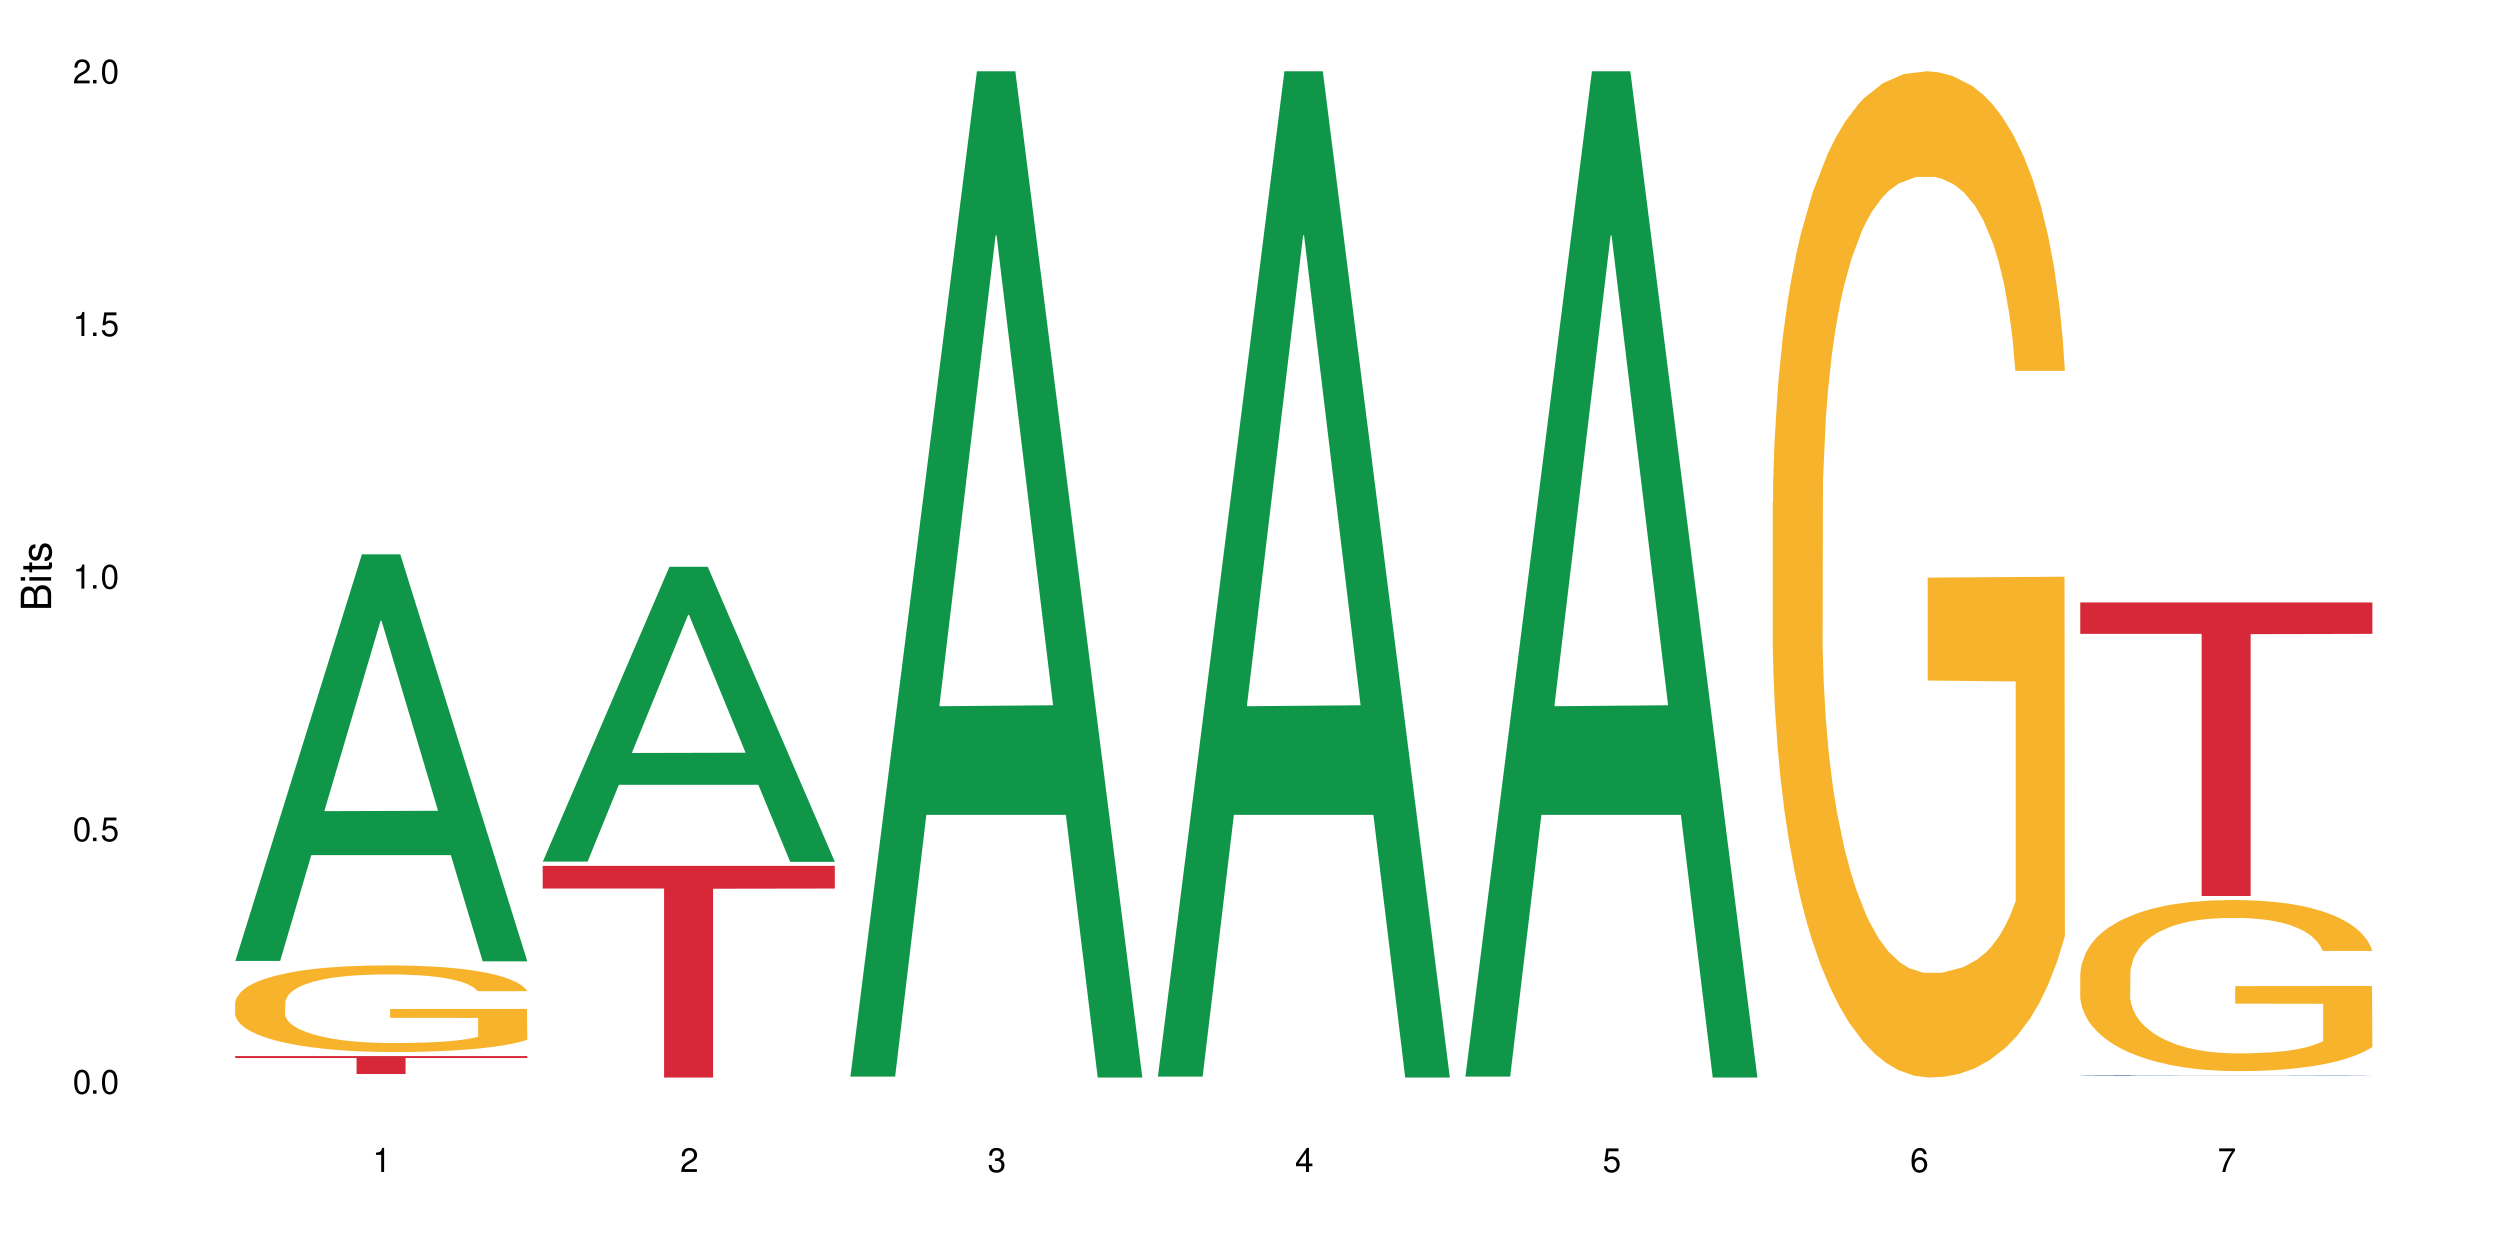 <?xml version="1.0" encoding="UTF-8"?>
<svg xmlns="http://www.w3.org/2000/svg" xmlns:xlink="http://www.w3.org/1999/xlink" width="720" height="360" viewBox="0 0 720 360">
<defs>
<g>
<g id="glyph-0-0">
</g>
<g id="glyph-0-1">
<path d="M 2.641 -6.938 C 2 -6.938 1.422 -6.656 1.078 -6.172 C 0.641 -5.562 0.406 -4.641 0.406 -3.359 C 0.406 -1.016 1.188 0.219 2.641 0.219 C 4.078 0.219 4.859 -1.016 4.859 -3.297 C 4.859 -4.641 4.656 -5.547 4.203 -6.172 C 3.844 -6.656 3.281 -6.938 2.641 -6.938 Z M 2.641 -6.188 C 3.547 -6.188 4 -5.25 4 -3.375 C 4 -1.406 3.562 -0.484 2.625 -0.484 C 1.734 -0.484 1.281 -1.438 1.281 -3.344 C 1.281 -5.25 1.734 -6.188 2.641 -6.188 Z M 2.641 -6.188 "/>
</g>
<g id="glyph-0-2">
<path d="M 1.828 -1 L 0.828 -1 L 0.828 0 L 1.828 0 Z M 1.828 -1 "/>
</g>
<g id="glyph-0-3">
<path d="M 4.562 -6.797 L 1.062 -6.797 L 0.547 -3.094 L 1.328 -3.094 C 1.719 -3.562 2.047 -3.734 2.578 -3.734 C 3.484 -3.734 4.062 -3.109 4.062 -2.094 C 4.062 -1.125 3.484 -0.531 2.578 -0.531 C 1.828 -0.531 1.375 -0.906 1.188 -1.672 L 0.328 -1.672 C 0.453 -1.109 0.547 -0.844 0.75 -0.594 C 1.125 -0.078 1.828 0.219 2.594 0.219 C 3.969 0.219 4.922 -0.781 4.922 -2.219 C 4.922 -3.562 4.031 -4.484 2.719 -4.484 C 2.25 -4.484 1.859 -4.359 1.469 -4.062 L 1.734 -5.969 L 4.562 -5.969 Z M 4.562 -6.797 "/>
</g>
<g id="glyph-0-4">
<path d="M 2.484 -4.938 L 2.484 0 L 3.328 0 L 3.328 -6.938 L 2.766 -6.938 C 2.469 -5.875 2.281 -5.734 0.984 -5.562 L 0.984 -4.938 Z M 2.484 -4.938 "/>
</g>
<g id="glyph-0-5">
<path d="M 4.859 -0.828 L 1.281 -0.828 C 1.359 -1.406 1.672 -1.781 2.5 -2.281 L 3.469 -2.828 C 4.406 -3.344 4.906 -4.062 4.906 -4.906 C 4.906 -5.484 4.672 -6.031 4.266 -6.406 C 3.859 -6.766 3.375 -6.938 2.719 -6.938 C 1.859 -6.938 1.219 -6.625 0.844 -6.031 C 0.609 -5.672 0.5 -5.234 0.484 -4.531 L 1.328 -4.531 C 1.359 -5.016 1.406 -5.281 1.531 -5.516 C 1.75 -5.938 2.188 -6.203 2.703 -6.203 C 3.469 -6.203 4.031 -5.641 4.031 -4.891 C 4.031 -4.344 3.719 -3.859 3.125 -3.516 L 2.234 -3 C 0.812 -2.172 0.406 -1.531 0.328 -0.016 L 4.859 -0.016 Z M 4.859 -0.828 "/>
</g>
<g id="glyph-0-6">
<path d="M 2.125 -3.188 L 2.578 -3.188 C 3.5 -3.188 3.984 -2.766 3.984 -1.922 C 3.984 -1.062 3.469 -0.531 2.594 -0.531 C 1.656 -0.531 1.203 -1 1.156 -2.016 L 0.312 -2.016 C 0.344 -1.453 0.438 -1.094 0.609 -0.781 C 0.953 -0.109 1.625 0.219 2.547 0.219 C 3.953 0.219 4.859 -0.625 4.859 -1.938 C 4.859 -2.828 4.516 -3.297 3.703 -3.594 C 4.344 -3.844 4.656 -4.328 4.656 -5.031 C 4.656 -6.219 3.875 -6.938 2.578 -6.938 C 1.203 -6.938 0.484 -6.172 0.453 -4.703 L 1.297 -4.703 C 1.312 -5.125 1.344 -5.359 1.453 -5.578 C 1.641 -5.969 2.062 -6.203 2.594 -6.203 C 3.344 -6.203 3.797 -5.75 3.797 -5 C 3.797 -4.516 3.609 -4.219 3.25 -4.047 C 3.016 -3.953 2.703 -3.922 2.125 -3.906 Z M 2.125 -3.188 "/>
</g>
<g id="glyph-0-7">
<path d="M 3.141 -1.672 L 3.141 0 L 3.984 0 L 3.984 -1.672 L 4.984 -1.672 L 4.984 -2.438 L 3.984 -2.438 L 3.984 -6.938 L 3.359 -6.938 L 0.266 -2.578 L 0.266 -1.672 Z M 3.141 -2.438 L 1 -2.438 L 3.141 -5.5 Z M 3.141 -2.438 "/>
</g>
<g id="glyph-0-8">
<path d="M 4.781 -5.125 C 4.609 -6.266 3.891 -6.938 2.844 -6.938 C 2.094 -6.938 1.422 -6.578 1.031 -5.953 C 0.594 -5.266 0.406 -4.422 0.406 -3.172 C 0.406 -2 0.578 -1.25 0.984 -0.641 C 1.359 -0.078 1.953 0.219 2.703 0.219 C 3.984 0.219 4.922 -0.75 4.922 -2.094 C 4.922 -3.375 4.062 -4.281 2.844 -4.281 C 2.172 -4.281 1.641 -4.031 1.281 -3.516 C 1.281 -5.234 1.828 -6.188 2.797 -6.188 C 3.391 -6.188 3.797 -5.797 3.938 -5.125 Z M 2.734 -3.531 C 3.547 -3.531 4.062 -2.953 4.062 -2.031 C 4.062 -1.156 3.484 -0.531 2.703 -0.531 C 1.922 -0.531 1.328 -1.188 1.328 -2.078 C 1.328 -2.938 1.906 -3.531 2.734 -3.531 Z M 2.734 -3.531 "/>
</g>
<g id="glyph-0-9">
<path d="M 4.984 -6.797 L 0.438 -6.797 L 0.438 -5.969 L 4.109 -5.969 C 2.5 -3.656 1.828 -2.234 1.328 0 L 2.219 0 C 2.594 -2.172 3.453 -4.047 4.984 -6.094 Z M 4.984 -6.797 "/>
</g>
<g id="glyph-1-0">
</g>
<g id="glyph-1-1">
<path d="M 0 -0.953 L 0 -4.891 C 0 -5.719 -0.234 -6.344 -0.734 -6.797 C -1.188 -7.234 -1.812 -7.469 -2.5 -7.469 C -3.547 -7.469 -4.188 -7 -4.625 -5.875 C -4.984 -6.688 -5.625 -7.094 -6.531 -7.094 C -7.172 -7.094 -7.734 -6.859 -8.141 -6.391 C -8.562 -5.922 -8.75 -5.344 -8.75 -4.5 L -8.75 -0.953 Z M -4.984 -2.062 L -7.766 -2.062 L -7.766 -4.219 C -7.766 -4.844 -7.688 -5.203 -7.453 -5.5 C -7.219 -5.812 -6.859 -5.969 -6.375 -5.969 C -5.891 -5.969 -5.531 -5.812 -5.297 -5.5 C -5.062 -5.203 -4.984 -4.844 -4.984 -4.219 Z M -0.984 -2.062 L -4 -2.062 L -4 -4.781 C -4 -5.766 -3.438 -6.359 -2.484 -6.359 C -1.547 -6.359 -0.984 -5.766 -0.984 -4.781 Z M -0.984 -2.062 "/>
</g>
<g id="glyph-1-2">
<path d="M -6.281 -1.797 L -6.281 -0.797 L 0 -0.797 L 0 -1.797 Z M -8.75 -1.797 L -8.75 -0.797 L -7.484 -0.797 L -7.484 -1.797 Z M -8.75 -1.797 "/>
</g>
<g id="glyph-1-3">
<path d="M -6.281 -3.047 L -6.281 -2.016 L -8.016 -2.016 L -8.016 -1.016 L -6.281 -1.016 L -6.281 -0.172 L -5.469 -0.172 L -5.469 -1.016 L -0.719 -1.016 C -0.078 -1.016 0.281 -1.453 0.281 -2.234 C 0.281 -2.5 0.25 -2.719 0.188 -3.047 L -0.641 -3.047 C -0.609 -2.906 -0.594 -2.766 -0.594 -2.562 C -0.594 -2.141 -0.719 -2.016 -1.156 -2.016 L -5.469 -2.016 L -5.469 -3.047 Z M -6.281 -3.047 "/>
</g>
<g id="glyph-1-4">
<path d="M -4.531 -5.25 C -5.766 -5.25 -6.469 -4.422 -6.469 -2.969 C -6.469 -1.516 -5.719 -0.562 -4.547 -0.562 C -3.562 -0.562 -3.094 -1.062 -2.734 -2.562 L -2.516 -3.484 C -2.344 -4.188 -2.094 -4.469 -1.641 -4.469 C -1.047 -4.469 -0.641 -3.875 -0.641 -3 C -0.641 -2.453 -0.797 -2 -1.062 -1.75 C -1.25 -1.594 -1.422 -1.531 -1.875 -1.469 L -1.875 -0.406 C -0.422 -0.453 0.281 -1.266 0.281 -2.922 C 0.281 -4.5 -0.5 -5.516 -1.719 -5.516 C -2.656 -5.516 -3.172 -4.984 -3.469 -3.734 L -3.703 -2.766 C -3.891 -1.953 -4.156 -1.609 -4.594 -1.609 C -5.188 -1.609 -5.547 -2.125 -5.547 -2.938 C -5.547 -3.75 -5.203 -4.172 -4.531 -4.203 Z M -4.531 -5.25 "/>
</g>
</g>
</defs>
<rect x="-72" y="-36" width="864" height="432" fill="rgb(100%, 100%, 100%)" fill-opacity="1"/>
<path fill-rule="nonzero" fill="rgb(6.275%, 58.824%, 28.235%)" fill-opacity="1" d="M 67.73 276.758 L 67.82 276.648 L 104.227 159.648 L 115.281 159.648 L 151.867 276.871 L 139.012 276.871 L 129.844 246.27 L 89.664 246.27 L 80.676 276.758 L 67.73 276.758 L 93.527 233.613 L 126.156 233.504 L 109.887 178.797 L 109.707 178.688 L 109.527 179.02 L 93.438 233.504 L 93.527 233.613 Z M 67.73 276.758 "/>
<path fill-rule="nonzero" fill="rgb(96.863%, 70.196%, 16.863%)" fill-opacity="1" d="M 67.73 288.719 L 67.832 288.695 L 67.832 288.242 L 68.242 287.215 L 69.27 285.801 L 70.605 284.641 L 72.039 283.73 L 72.965 283.25 L 74.504 282.566 L 75.836 282.066 L 79.223 281.039 L 83.531 280.086 L 85.891 279.676 L 88.559 279.285 L 92.355 278.855 L 94.102 278.695 L 99.438 278.328 L 105.488 278.102 L 112.16 278.035 L 115.238 278.055 L 119.441 278.148 L 125.188 278.398 L 128.473 278.625 L 131.039 278.855 L 133.707 279.148 L 136.988 279.605 L 140.066 280.152 L 142.527 280.699 L 144.992 281.383 L 147.043 282.113 L 148.789 282.91 L 150.328 283.867 L 151.25 284.664 L 151.867 285.461 L 137.605 285.461 L 136.785 284.664 L 135.859 284.047 L 134.32 283.297 L 132.781 282.75 L 131.242 282.316 L 128.371 281.723 L 125.906 281.359 L 122.828 281.039 L 119.855 280.836 L 116.469 280.699 L 114.414 280.652 L 108.977 280.652 L 104.055 280.812 L 101.18 280.996 L 99.129 281.176 L 96.254 281.52 L 94.512 281.793 L 93.484 281.977 L 90.406 282.68 L 88.355 283.32 L 87.227 283.754 L 85.789 284.438 L 84.762 285.051 L 83.633 285.961 L 83.02 286.645 L 82.199 288.195 L 82.094 292.297 L 82.402 293.16 L 83.02 294.094 L 83.84 294.914 L 85.07 295.781 L 86.301 296.441 L 88.457 297.332 L 90.305 297.922 L 91.742 298.309 L 94.512 298.926 L 95.641 299.129 L 98.309 299.539 L 101.078 299.859 L 104.465 300.133 L 107.027 300.27 L 111.133 300.383 L 116.363 300.383 L 122.52 300.246 L 126.422 300.066 L 129.09 299.883 L 130.832 299.723 L 132.988 299.473 L 134.527 299.246 L 135.961 298.992 L 137.707 298.605 L 137.707 293.16 L 112.363 293.137 L 112.363 290.586 L 151.762 290.562 L 151.867 299.473 L 149.711 300.086 L 147.043 300.68 L 144.48 301.137 L 141.812 301.523 L 138.016 301.957 L 134.938 302.23 L 130.215 302.547 L 125.906 302.754 L 121.395 302.891 L 117.391 302.957 L 112.672 302.98 L 108.465 302.934 L 103.949 302.797 L 100.359 302.617 L 97.074 302.387 L 93.793 302.094 L 89.688 301.613 L 87.02 301.227 L 84.25 300.75 L 81.48 300.18 L 79.016 299.562 L 77.375 299.086 L 75.734 298.539 L 73.988 297.855 L 72.348 297.078 L 71.117 296.375 L 69.988 295.578 L 69.168 294.824 L 68.348 293.801 L 67.938 292.98 L 67.73 292.273 Z M 67.73 288.719 "/>
<path fill-rule="nonzero" fill="rgb(83.922%, 15.686%, 22.353%)" fill-opacity="1" d="M 67.73 304.145 L 151.867 304.145 L 151.867 304.699 L 116.801 304.703 L 116.801 309.32 L 102.695 309.32 L 102.695 304.707 L 102.488 304.699 L 67.73 304.699 Z M 67.73 304.145 "/>
<path fill-rule="nonzero" fill="rgb(6.275%, 58.824%, 28.235%)" fill-opacity="1" d="M 156.293 248.133 L 156.383 248.051 L 192.789 163.246 L 203.844 163.246 L 240.43 248.211 L 227.574 248.211 L 218.406 226.031 L 178.227 226.031 L 169.238 248.133 L 156.293 248.133 L 182.094 216.859 L 214.723 216.777 L 198.453 177.129 L 198.273 177.047 L 198.094 177.289 L 182.004 216.777 L 182.094 216.859 Z M 156.293 248.133 "/>
<path fill-rule="nonzero" fill="rgb(83.922%, 15.686%, 22.353%)" fill-opacity="1" d="M 156.293 249.375 L 240.43 249.375 L 240.43 255.898 L 205.363 255.957 L 205.363 310.332 L 191.258 310.332 L 191.258 256.016 L 191.051 255.898 L 156.293 255.898 Z M 156.293 249.375 "/>
<path fill-rule="nonzero" fill="rgb(6.275%, 58.824%, 28.235%)" fill-opacity="1" d="M 244.859 310.059 L 244.949 309.789 L 281.352 20.527 L 292.41 20.527 L 328.992 310.332 L 316.141 310.332 L 306.969 234.684 L 266.789 234.684 L 257.801 310.059 L 244.859 310.059 L 270.656 203.391 L 303.285 203.117 L 287.016 67.875 L 286.836 67.602 L 286.656 68.418 L 270.566 203.117 L 270.656 203.391 Z M 244.859 310.059 "/>
<path fill-rule="nonzero" fill="rgb(6.275%, 58.824%, 28.235%)" fill-opacity="1" d="M 333.422 310.059 L 333.512 309.789 L 369.914 20.527 L 380.973 20.527 L 417.555 310.332 L 404.703 310.332 L 395.535 234.684 L 355.355 234.684 L 346.363 310.059 L 333.422 310.059 L 359.219 203.391 L 391.848 203.117 L 375.578 67.875 L 375.398 67.602 L 375.219 68.418 L 359.129 203.117 L 359.219 203.391 Z M 333.422 310.059 "/>
<path fill-rule="nonzero" fill="rgb(6.275%, 58.824%, 28.235%)" fill-opacity="1" d="M 421.984 310.059 L 422.074 309.789 L 458.48 20.527 L 469.535 20.527 L 506.121 310.332 L 493.266 310.332 L 484.098 234.684 L 443.918 234.684 L 434.93 310.059 L 421.984 310.059 L 447.781 203.391 L 480.41 203.117 L 464.141 67.875 L 463.961 67.602 L 463.781 68.418 L 447.691 203.117 L 447.781 203.391 Z M 421.984 310.059 "/>
<path fill-rule="nonzero" fill="rgb(96.863%, 70.196%, 16.863%)" fill-opacity="1" d="M 510.547 144.652 L 510.652 144.387 L 510.652 139.094 L 511.062 127.184 L 512.086 110.777 L 513.422 97.277 L 514.855 86.691 L 515.781 81.133 L 517.32 73.195 L 518.652 67.371 L 522.039 55.461 L 526.348 44.348 L 528.707 39.582 L 531.375 35.082 L 535.172 30.055 L 536.918 28.203 L 542.254 23.965 L 548.305 21.32 L 554.977 20.527 L 558.055 20.789 L 562.262 21.848 L 568.008 24.762 L 571.289 27.406 L 573.855 30.055 L 576.523 33.496 L 579.805 38.789 L 582.883 45.141 L 585.348 51.492 L 587.809 59.43 L 589.859 67.902 L 591.605 77.164 L 593.145 88.281 L 594.066 97.543 L 594.684 106.805 L 580.422 106.805 L 579.602 97.543 L 578.676 90.398 L 577.137 81.664 L 575.598 75.312 L 574.059 70.281 L 571.188 63.402 L 568.723 59.168 L 565.645 55.461 L 562.672 53.078 L 559.285 51.492 L 557.234 50.961 L 551.793 50.961 L 546.871 52.816 L 543.996 54.934 L 541.945 57.051 L 539.07 61.02 L 537.328 64.195 L 536.301 66.312 L 533.223 74.516 L 531.172 81.93 L 530.043 86.957 L 528.605 94.898 L 527.582 102.043 L 526.453 112.629 L 525.836 120.57 L 525.016 138.566 L 524.914 186.207 L 525.219 196.262 L 525.836 207.113 L 526.656 216.641 L 527.887 226.699 L 529.121 234.375 L 531.273 244.695 L 533.121 251.578 L 534.559 256.078 L 537.328 263.223 L 538.457 265.605 L 541.125 270.367 L 543.895 274.074 L 547.281 277.25 L 549.844 278.836 L 553.949 280.16 L 559.184 280.16 L 565.34 278.574 L 569.238 276.457 L 571.906 274.34 L 573.648 272.484 L 575.805 269.574 L 577.344 266.926 L 578.781 264.016 L 580.523 259.516 L 580.523 196.262 L 555.18 195.996 L 555.18 166.355 L 594.582 166.09 L 594.684 269.574 L 592.527 276.719 L 589.859 283.602 L 587.297 288.895 L 584.629 293.395 L 580.832 298.422 L 577.754 301.598 L 573.035 305.305 L 568.723 307.688 L 564.211 309.273 L 560.207 310.066 L 555.488 310.332 L 551.281 309.805 L 546.766 308.215 L 543.176 306.098 L 539.895 303.453 L 536.609 300.012 L 532.504 294.453 L 529.836 289.953 L 527.066 284.395 L 524.297 277.777 L 521.836 270.633 L 520.191 265.074 L 518.551 258.723 L 516.809 250.781 L 515.164 241.785 L 513.934 233.578 L 512.805 224.316 L 511.984 215.582 L 511.164 203.672 L 510.754 194.145 L 510.547 185.941 Z M 510.547 144.652 "/>
<path fill-rule="nonzero" fill="rgb(14.51%, 36.078%, 60%)" fill-opacity="1" d="M 599.113 309.75 L 599.215 309.75 L 599.215 309.742 L 599.523 309.734 L 600.238 309.727 L 600.957 309.719 L 602.805 309.707 L 605.371 309.695 L 608.039 309.688 L 609.988 309.684 L 611.73 309.68 L 615.734 309.672 L 618.297 309.668 L 621.07 309.664 L 624.453 309.66 L 626.918 309.66 L 632.457 309.656 L 636.562 309.652 L 650.723 309.652 L 653.695 309.656 L 656.98 309.656 L 659.75 309.66 L 664.574 309.664 L 668.883 309.668 L 670.832 309.672 L 673.91 309.68 L 676.27 309.684 L 677.91 309.688 L 679.758 309.695 L 681.398 309.707 L 682.633 309.715 L 683.246 309.723 L 668.883 309.723 L 668.164 309.715 L 667.344 309.711 L 664.266 309.695 L 662.109 309.691 L 660.16 309.688 L 657.492 309.684 L 655.133 309.68 L 652.672 309.68 L 650.312 309.676 L 638.613 309.676 L 634.613 309.68 L 632.457 309.68 L 629.379 309.684 L 627.227 309.684 L 624.66 309.688 L 622.914 309.691 L 620.762 309.699 L 619.223 309.703 L 617.477 309.707 L 616.453 309.715 L 615.527 309.719 L 614.707 309.727 L 614.09 309.734 L 613.68 309.738 L 613.477 309.746 L 613.477 309.777 L 613.68 309.785 L 614.195 309.793 L 615.527 309.805 L 617.477 309.816 L 619.734 309.824 L 621.891 309.832 L 623.121 309.832 L 624.762 309.836 L 627.328 309.84 L 631.02 309.844 L 633.176 309.848 L 651.027 309.848 L 653.801 309.844 L 657.594 309.844 L 659.957 309.84 L 662.008 309.836 L 663.547 309.832 L 664.574 309.828 L 666.113 309.82 L 667.344 309.816 L 668.266 309.809 L 668.883 309.801 L 683.246 309.801 L 682.633 309.809 L 681.707 309.816 L 680.785 309.824 L 679.348 309.828 L 677.707 309.836 L 675.348 309.844 L 673.398 309.848 L 670.832 309.852 L 668.473 309.855 L 665.906 309.859 L 662.109 309.863 L 659.648 309.867 L 656.98 309.867 L 653.801 309.871 L 633.996 309.871 L 629.789 309.867 L 624.559 309.863 L 620.762 309.863 L 617.785 309.859 L 615.219 309.855 L 612.348 309.848 L 608.652 309.84 L 606.395 309.832 L 604.855 309.828 L 603.113 309.82 L 601.883 309.812 L 600.445 309.801 L 599.418 309.785 L 599.113 309.777 Z M 599.113 309.75 "/>
<path fill-rule="nonzero" fill="rgb(96.863%, 70.196%, 16.863%)" fill-opacity="1" d="M 599.113 280.312 L 599.215 280.27 L 599.215 279.367 L 599.625 277.344 L 600.652 274.551 L 601.984 272.258 L 603.422 270.457 L 604.344 269.512 L 605.883 268.16 L 607.219 267.172 L 610.602 265.145 L 614.914 263.254 L 617.273 262.445 L 619.941 261.68 L 623.738 260.824 L 625.48 260.508 L 630.816 259.789 L 636.871 259.34 L 643.539 259.203 L 646.617 259.25 L 650.824 259.43 L 656.57 259.922 L 659.852 260.375 L 662.418 260.824 L 665.086 261.41 L 668.367 262.309 L 671.445 263.391 L 673.91 264.469 L 676.371 265.82 L 678.426 267.262 L 680.168 268.836 L 681.707 270.727 L 682.633 272.301 L 683.246 273.875 L 668.984 273.875 L 668.164 272.301 L 667.242 271.086 L 665.703 269.602 L 664.164 268.52 L 662.625 267.664 L 659.75 266.496 L 657.289 265.773 L 654.211 265.145 L 651.234 264.738 L 647.848 264.469 L 645.797 264.379 L 640.359 264.379 L 635.434 264.695 L 632.559 265.055 L 630.508 265.414 L 627.637 266.09 L 625.891 266.629 L 624.863 266.992 L 621.785 268.387 L 619.734 269.645 L 618.605 270.5 L 617.168 271.852 L 616.145 273.066 L 615.016 274.867 L 614.398 276.219 L 613.578 279.277 L 613.477 287.379 L 613.785 289.09 L 614.398 290.938 L 615.219 292.555 L 616.453 294.266 L 617.684 295.57 L 619.836 297.328 L 621.684 298.496 L 623.121 299.262 L 625.891 300.477 L 627.02 300.883 L 629.688 301.691 L 632.457 302.324 L 635.844 302.863 L 638.41 303.133 L 642.512 303.359 L 647.746 303.359 L 653.902 303.09 L 657.801 302.727 L 660.469 302.367 L 662.211 302.055 L 664.367 301.559 L 665.906 301.109 L 667.344 300.613 L 669.086 299.848 L 669.086 289.09 L 643.742 289.047 L 643.742 284.004 L 683.145 283.961 L 683.246 301.559 L 681.094 302.773 L 678.426 303.945 L 675.859 304.844 L 673.191 305.609 L 669.395 306.465 L 666.316 307.004 L 661.598 307.633 L 657.289 308.039 L 652.773 308.309 L 648.773 308.445 L 644.051 308.488 L 639.844 308.398 L 635.332 308.129 L 631.738 307.77 L 628.457 307.32 L 625.172 306.734 L 621.07 305.789 L 618.402 305.023 L 615.629 304.078 L 612.859 302.953 L 610.398 301.738 L 608.758 300.793 L 607.113 299.711 L 605.371 298.363 L 603.73 296.832 L 602.496 295.438 L 601.367 293.859 L 600.547 292.375 L 599.727 290.352 L 599.316 288.73 L 599.113 287.336 Z M 599.113 280.312 "/>
<path fill-rule="nonzero" fill="rgb(83.922%, 15.686%, 22.353%)" fill-opacity="1" d="M 599.113 173.508 L 683.246 173.508 L 683.246 182.555 L 648.184 182.637 L 648.184 258.039 L 634.074 258.039 L 634.074 182.715 L 633.871 182.555 L 599.113 182.555 Z M 599.113 173.508 "/>
<g fill="rgb(0%, 0%, 0%)" fill-opacity="1">
<use xlink:href="#glyph-0-1" x="20.965" y="314.993"/>
<use xlink:href="#glyph-0-2" x="25.965" y="314.993"/>
<use xlink:href="#glyph-0-1" x="28.965" y="314.993"/>
</g>
<g fill="rgb(0%, 0%, 0%)" fill-opacity="1">
<use xlink:href="#glyph-0-1" x="20.965" y="242.251"/>
<use xlink:href="#glyph-0-2" x="25.965" y="242.251"/>
<use xlink:href="#glyph-0-3" x="28.965" y="242.251"/>
</g>
<g fill="rgb(0%, 0%, 0%)" fill-opacity="1">
<use xlink:href="#glyph-0-4" x="20.965" y="169.509"/>
<use xlink:href="#glyph-0-2" x="25.965" y="169.509"/>
<use xlink:href="#glyph-0-1" x="28.965" y="169.509"/>
</g>
<g fill="rgb(0%, 0%, 0%)" fill-opacity="1">
<use xlink:href="#glyph-0-4" x="20.965" y="96.767"/>
<use xlink:href="#glyph-0-2" x="25.965" y="96.767"/>
<use xlink:href="#glyph-0-3" x="28.965" y="96.767"/>
</g>
<g fill="rgb(0%, 0%, 0%)" fill-opacity="1">
<use xlink:href="#glyph-0-5" x="20.965" y="24.024"/>
<use xlink:href="#glyph-0-2" x="25.965" y="24.024"/>
<use xlink:href="#glyph-0-1" x="28.965" y="24.024"/>
</g>
<g fill="rgb(0%, 0%, 0%)" fill-opacity="1">
<use xlink:href="#glyph-0-4" x="107.297" y="337.532"/>
</g>
<g fill="rgb(0%, 0%, 0%)" fill-opacity="1">
<use xlink:href="#glyph-0-5" x="195.863" y="337.532"/>
</g>
<g fill="rgb(0%, 0%, 0%)" fill-opacity="1">
<use xlink:href="#glyph-0-6" x="284.426" y="337.532"/>
</g>
<g fill="rgb(0%, 0%, 0%)" fill-opacity="1">
<use xlink:href="#glyph-0-7" x="372.988" y="337.532"/>
</g>
<g fill="rgb(0%, 0%, 0%)" fill-opacity="1">
<use xlink:href="#glyph-0-3" x="461.551" y="337.532"/>
</g>
<g fill="rgb(0%, 0%, 0%)" fill-opacity="1">
<use xlink:href="#glyph-0-8" x="550.117" y="337.532"/>
</g>
<g fill="rgb(0%, 0%, 0%)" fill-opacity="1">
<use xlink:href="#glyph-0-9" x="638.68" y="337.532"/>
</g>
<g fill="rgb(0%, 0%, 0%)" fill-opacity="1">
<use xlink:href="#glyph-1-1" x="14.725" y="176.012"/>
<use xlink:href="#glyph-1-2" x="14.725" y="168.012"/>
<use xlink:href="#glyph-1-3" x="14.725" y="165.012"/>
<use xlink:href="#glyph-1-4" x="14.725" y="162.012"/>
</g>
</svg>
